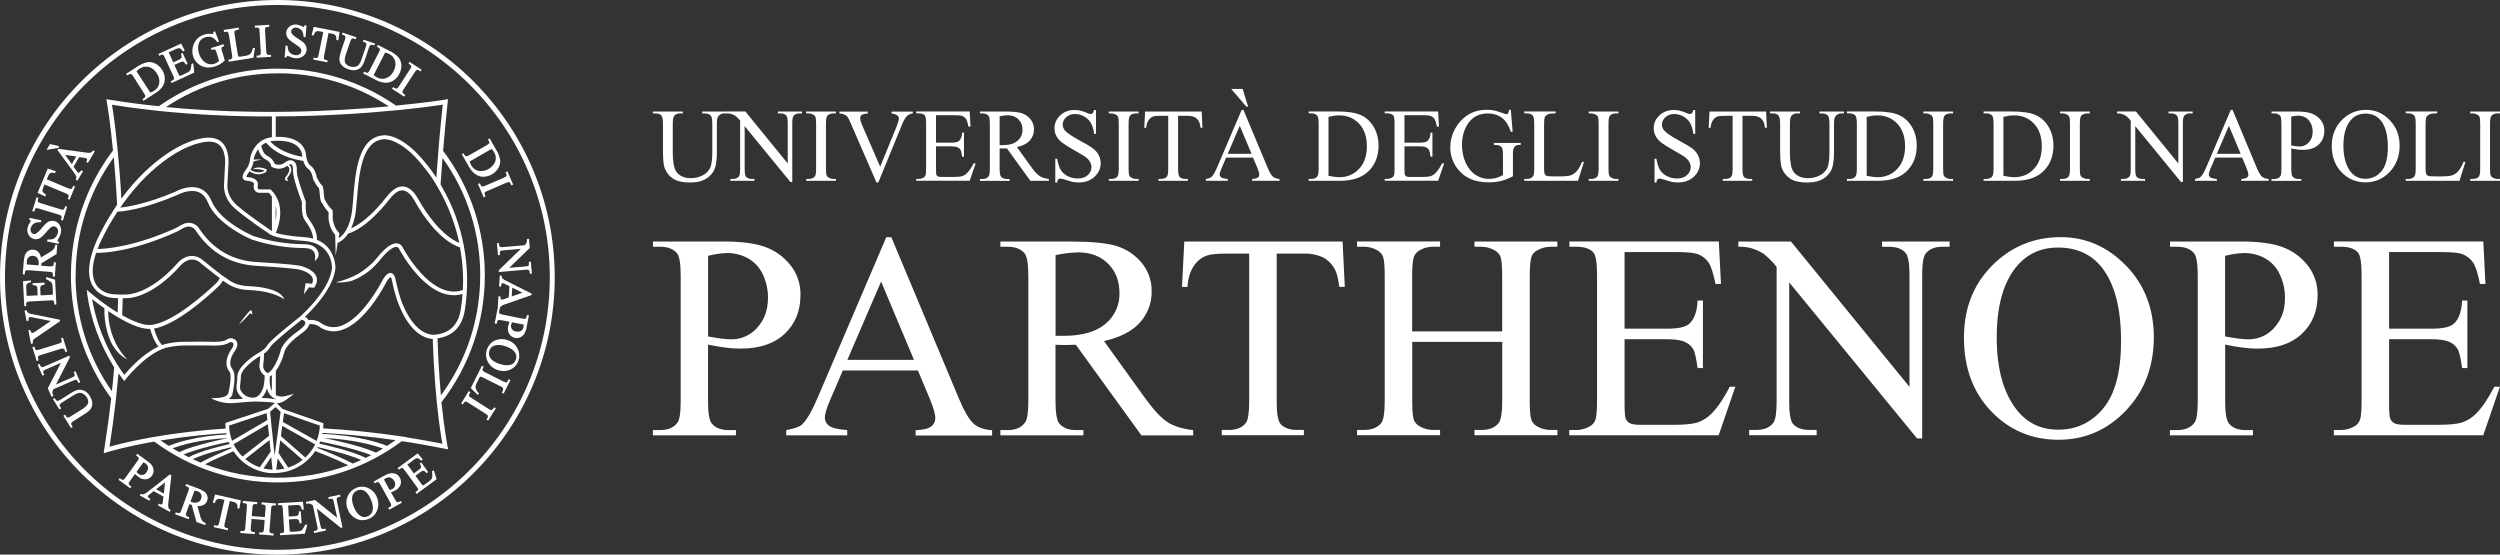 <?xml version="1.0" encoding="UTF-8"?><svg id="Livello_2" xmlns="http://www.w3.org/2000/svg" viewBox="0 0 441.61 97.97"><rect x="0" y="0" width="441.61" height="97.97" fill="#333333" stroke="none"/><defs><style>.cls-1{fill:#fff;}</style></defs><g id="Livello_1-2"><path class="cls-1" d="m48.99,0C21.98,0,0,21.98,0,48.99s21.98,48.99,48.99,48.99,49-21.98,49-48.99S76.02,0,48.99,0Zm0,97.12C22.46,97.12.88,75.53.88,48.99S22.46.88,48.99.88s48.13,21.58,48.13,48.11-21.58,48.13-48.13,48.13Z"/><polygon class="cls-1" points="49.47 88.32 49.43 88.32 49.45 88.53 49.46 88.53 49.47 88.32"/><path class="cls-1" d="m78,71.03c10.09-13.04,10.2-31.22.27-44.39.23-2.76.5-5.62.81-8.6l.06-.53-.53.09c-.09.02-3.32.54-8.66,1.05-12.61-8.74-29.33-8.7-41.89.11-2.89-.29-5.8-.67-8.71-1.15l-.57-.09.1.56s.56,3.16,1.08,8.5c-9.79,12.91-9.92,30.72-.32,43.76-.33,2.96-.74,5.98-1.23,9.07l-.1.66.63-.2s3.02-.95,8.31-1.87c12.99,9.65,30.78,9.62,43.73-.07,2.47.36,4.99.81,7.58,1.33l.61.12-.13-.61c0-.07-.54-2.65-1.06-7.74Zm6.82-22.36c.02,7.61-2.41,15.03-6.93,21.16-.25-2.73-.47-6.09-.61-10.07h.04c2.73-.41,4.35-2.11,4.8-5.05,1.16-7.45-.25-15.08-4.01-21.61l-.04-.08c-.08-.15-.17-.3-.25-.44.1-1.52.22-3.08.35-4.68,4.35,6.06,6.68,13.33,6.66,20.78Zm-29.15,29.82c-.43.87-1.02,1.66-1.73,2.33l-4.33-3.79.11-.78.11-.81.03-.21,5.81,3.27Zm-5.72-3.95l.22-1.56,6.32,2.2c0,.15-.02.3-.02.45-.03.27-.06.54-.12.81-.09.5-.23.98-.42,1.45l-5.98-3.36Zm3.5,6.7c-.76.6-1.62,1.06-2.54,1.35l-1.71-2.57.3-2.24,3.95,3.45Zm-3.2,1.54c-.48.11-.97.17-1.46.19l.27-1.98,1.19,1.78Zm-1.05-7.35l-.11.81-.58,4.22-.44-4.22-.09-.81-.27-2.67.97-.86.89.85-.37,2.68Zm-1.89-.51l.05.52.09.81.08.73-4.69,3.67c-.64-.64-1.17-1.37-1.57-2.18l6.05-3.55Zm-6.31,2.95c-.18-.45-.31-.92-.4-1.39-.05-.27-.09-.54-.11-.81-.02-.17-.03-.32-.04-.49l6.65-2.21.13,1.23-6.23,3.66Zm6.6-.13l.21,2.03-1.92,2.77c-.94-.32-1.81-.81-2.57-1.45l4.28-3.35Zm.31,3.01l.23,2.22c-.54-.02-1.08-.1-1.6-.23l1.37-1.99Zm.64-10.24h0c-.78-.14-1.56-.21-2.35-.22.03-.02.06-.05.09-.08.41-.46.7-1.01.86-1.61.13.58.44,1.11.89,1.51h.01c.21.18.46.31.71.41-.07,0-.14,0-.21-.02Zm-7.51-5.34h0c-.62-.71-.44-1.94.46-3.2.78-1.1.3-1.73.13-1.89-.46-.41-1.14-.43-1.62-.06-.51.36-2.01.4-2.85.35h-.01s-2.78-.04-4.68,0c-1.16.01-2.32.16-3.45.45-.14.04-.27.09-.4.14-.78-.86-1.23-2.27-1.42-2.91,3.92-.71,9.17-5.35,11.29-7.37.36-.31.65-.69.87-1.11.36.25.73.5,1.07.71,0,0,.02,0,.03.01.22.14.45.25.68.35.85.36,1.75.56,2.67.58.76.04,1.41.09,1.98.17,0,0,2.88.32,4.4,1.5-.04-.21-.47-2.08-6.36-2.35-.63-.02-1.26-.13-1.87-.32-.22-.05-.44-.14-.64-.24-.38-.17-.73-.38-1.07-.63-.25-.17-.51-.35-.77-.54l-.07-.04c-.07-.05-.14-.1-.2-.14l-.17-.13-.09-.07c-1.01-.76-1.86-1.46-1.86-1.46l-1.6-1.28-.04-.02c-1.76-1.08-3.4,0-4.02.74-5.14,5.81-9.15,5.62-9.2,5.61h-.04l-.54.02c-.26,0-.53,0-.79-.01-.68-.02-1.13-.09-1.14-.09h-.02s-1.72-.15-2.67-1.59c-.85-1.29-.87-3.21-.06-5.68,1.2.02,6.34-.15,14.28-3.75l.81-.45.04-.02s.74-.54,1.48-.41c.43.09.8.36,1.03.74,2.57,3.85,6.17,5.92,10.69,6.18,6.08.35,7.52.64,7.53.65.54.12,1.99.59,2.36,1.43.14.35.11.76-.09,1.08l-1.12-.09-.31,1.96.91-1.24.92.08.11-.18c.4-.67.48-1.3.23-1.87-.58-1.33-2.74-1.81-2.83-1.83-.09-.02-1.46-.31-7.64-.66-4.3-.25-7.72-2.22-10.16-5.88-.32-.54-.86-.91-1.48-1.02-.96-.17-1.82.41-1.97.51l-.77.42c-7.29,3.29-12.27,3.64-13.75,3.67.16-.42.32-.84.52-1.28.87-1.84,1.87-3.62,2.98-5.32.84-.03,4.39-.32,10.48-2.91h.04s2.02-1.16,3.68-.59c.78.27,1.38.89,1.77,1.85.7,1.7,2.22,3.32,4.54,4.83,1.04.68,2.13,1.27,3.27,1.76,2.97.97,6.07,1.47,9.19,1.49.78,0,1.35.19,1.65.54.29.35.4.97.25,1.75,0,0,.84-.55.65-1.4,0,0,0-.02-.01-.04l-.02-.09c-.07-.24-.19-.46-.35-.65-.45-.54-1.17-.79-2.17-.79-3.03-.02-6.05-.51-8.93-1.44-.06-.02-5.89-2.46-7.43-6.22-.47-1.14-1.2-1.89-2.17-2.23-1.87-.64-3.97.48-4.21.62-5.07,2.15-8.39,2.67-9.72,2.8.19-.27.37-.54.56-.81,5.5-7.65,11.3-9.88,11.37-9.9h.03s3.29-1.53,5.06-.67c1.7.83,1.5,3.55,1.49,3.6l-.18,3.52c-.03.25-.27,2.48,1.87,4.38,1.95,1.72,5.52,4.11,6.03,4.45.29.27,1.5.98,6.24,1.32,4.95.36,4.92,4.53,4.92,4.71v.02s0,.84-.65,2.31c-.62,1.35-1.97,3.55-4.89,6.26-.6.47-5.36,4.19-5.88,5.14-.45.81-1.7,1.43-1.72,1.43l-.03.02c-.36.22-3.5,2.19-3.54,4.04,0,.38-.04.76-.09,1.13-.11.92-.19,1.59.79,2.53.1.1.21.19.33.27-.85.1-1.72.12-2.57.06.23-.15.42-.35.57-.58l.03-.04.02-.05c.11-.57.86-3.63.04-4.58Zm-22.61-9.93h0c.03.78.12,1.56.27,2.32.18.93.46,1.84.83,2.71.61,1.3,1.53,2.5,2.94,3.22-.36-.37-.69-.76-.99-1.17-.26-.35-.5-.71-.71-1.08-1.08-1.92-1.65-4.09-1.66-6.3.51.35,1.02.67,1.49.96.3.19.56.34.81.47,2.1,1.19,3.83,1.77,5.12,1.73.16.62.61,2.09,1.45,3.12-2.8,1.3-5.22,4.04-6.01,4.99-.25-.32-.48-.65-.71-.98-.23-.33-.48-.71-.71-1.08-2.12-3.48-3.57-7.31-4.29-11.32.52.41,1.3,1.01,2.21,1.65-.02.17-.04.42-.02.76Zm3.15.45c.04-1.01.07-2.02.1-3.01h.02c.17,0,.34,0,.52-.01.38.02,4.48.09,9.74-5.84.06-.07,1.43-1.66,3.14-.63l2.54,2.03s.11.09.27.21c.11.09.46.36.91.68-.18.4-.44.76-.78,1.04-1.67,1.58-7.42,6.79-11.28,7.23-1.17.14-2.86-.41-5.01-1.62l-.17-.09Zm23.77-23.76h0c-.47-.6-1.62-.65-1.75-.65h-.06s-.07-.22.46-.91c.03-.04.07-.08.09-.12.45.33.99.52,1.55.54.11,0,.22-.01.32-.03,1.18-.19,1.17-.65,1.16-.74v-.08s-.09-.04-.09-.04c-.06-.03-1.35-.69-2.38-.02.61-.06,1.23,0,1.82.15l.05.02s.05.01.08.02l.15.06c-.25.18-.54.28-.84.3-.59.06-1.17-.1-1.65-.45.25-.44.43-.92.52-1.42.46-.21.96-.31,1.47-.3-.46-.12-.95-.13-1.42-.04,0-.11.01-.21.01-.27.16-.57.42-1.11.76-1.59.18.59.54,1.41,1.31,1.8.9.45.97,1.04.97,1.06l.02.19.16.09c.85.47,1.9.39,2.67-.21.15.08.27.2.34.35.1.26.07.56-.07.8-.13.28-.29.53-.49.77-.1.1-.17.23-.18.37v.05c.01.05.03.1.06.15.15.22.54.21.54.21q-.32-.4-.17-.57c.22-.25.4-.53.54-.84.19-.33.22-.73.07-1.08-.08-.16-.19-.29-.33-.4.12-.09.28-.11.42-.06.18.09.34.48.3,1.12-.07,1.18,1.31,4.9,1.58,5.59-.03.38-.11,1.96.32,2.82.14.26.3.52.48.76.5.72,1.08,1.6,1.17,2.83-.52-.15-1.06-.24-1.61-.27-2.71-.19-4.18-.5-4.98-.76.54-1.23,1.81-4.94-.84-7.58l-.09-.09h-2c-.09-.01-.17-.06-.22-.14-.08-.16-.1-.35-.04-.52.08-.29.02-.6-.17-.84Zm3.34,4.38c.18.86.18,1.74,0,2.6v-2.6Zm-6.1,32.79c-.25-.42-.21-.78-.13-1.43.04-.34.09-.72.09-1.2.03-1.25,2.31-2.93,3.2-3.48.07-.03.14-.07.21-.11,0,.46-.03.93-.11,1.39-.14.81.22,1.63.91,2.09,0,.52-.05,1.05-.14,1.56-.1.67-.38,1.3-.81,1.82-.28.3-.66.48-1.07.51-.09,0-.18-.01-.27-.03-.07,0-.14,0-.22-.01l-.1-.02c-.65-.13-1.21-.53-1.56-1.1Zm5.07-2.61c.13-.06.25-.13.36-.22v2.79c-.32-.59-.45-1.46-.36-2.57Zm-.28-.62h0s-.08.03-.13.02c-.53-.28-.83-.86-.75-1.45.1-.65.15-1.31.12-1.96.45-.31.84-.71,1.12-1.18.34-.62,3.54-3.25,5.57-4.84.23.08.58.27.63.51.03.16-.03.62-1.22,1.46-2.78,1.94-3.13,3.35-3.17,3.61-.64,2.28-1.66,3.62-2.18,3.84Zm6.49-9.92h.01c5.37-5.14,5.38-8.48,5.37-8.72,0-.24-.07-3.56-3.25-4.87,0-1.55-.74-2.64-1.3-3.44-.16-.22-.3-.45-.43-.68-.33-.65-.29-2.05-.25-2.54v-.08l-.03-.07c-.45-1.18-1.62-4.47-1.56-5.38s-.19-1.52-.66-1.76c-.29-.15-.77-.22-1.46.32-.51.39-1.2.48-1.79.22-.21-.63-.68-1.14-1.29-1.41-.74-.37-1-1.4-1.08-1.8.26-.23.56-.41.87-.54.53.68,2.33,2.57,6.54,3.22.16.5.44,1.12.93,1.45.49.32.76,1.35.81,1.7v.05l.02.05c.14.29.62,1.23,1.01,1.53.08.3.13.62.14.93.06.75.11,1.46.45,1.79.29.57.67,1.1,1.12,1.56v1.22c0,.07.17,1.72,1.17,2.78l.08,3.73.35-2.29.02-.02s.97-.33,1.83-1.62l.03-.04c.71-.18,3.47-1.17,7.37-6.15.81-1.03,1.58-1.52,2.27-1.46.74.06,1.46.71,2.13,1.94.86,1.56,1.87,3.02,3.02,4.38.24.29.51.59.79.87,1.4,1.46,2.8,2.44,4.15,2.88.47,2.48.64,5.01.51,7.53-1.43.5-2.93.31-4.48-.58-.21-.12-.43-.27-.65-.41l-.14-.09c-3.02-2.15-5.19-6.14-5.34-6.42-.16-.39-.52-.67-.94-.74-.93-.14-2.15.72-3.63,2.57-.54.67-1.17,1.28-1.86,1.8-.01.01-.02.02-.04.04-2.29,1.89-5.41,2.46-5.41,2.46.98.09,1.97,0,2.91-.27.29-.11.58-.24.9-.39.07-.04.14-.08.21-.11,1.48-.76,2.78-1.83,3.81-3.14,1.78-2.23,2.67-2.37,2.98-2.33.19.03.35.16.43.33v.04c.11.17,2.25,4.24,5.43,6.57l.14.11c.27.2.56.38.85.54.98.59,2.1.91,3.25.94.52,0,1.04-.08,1.53-.22-.06.86-.17,1.76-.31,2.67-.41,2.65-1.79,4.12-4.22,4.48-.14.02-.27.04-.43.05h-.02c-.1,0-.21,0-.31,0-1.01-.06-3.58-.76-5.56-6.08-.39-1.17-.71-2.37-.96-3.58-.05-.27-.22-1.15-.84-1.25-.71-.11-1.35,1.01-1.52,1.35-.04.06-3.52,6.91-7.54,8.06-1.05.31-2.18.16-3.11-.43-.67-.55-1.54-.78-2.4-.65-.15-.27-.38-.48-.66-.61Zm-.48-28.26c-3.39-.58-5.05-2.04-5.67-2.72.22-.05.45-.08.67-.09,2-.11,3.44.25,4.27,1.07.45.43.71,1.03.72,1.65v.07s0,.02,0,.03Zm8.65,12.64c.48-1.13.78-2.33.87-3.55.05-.48.09-.98.13-1.49.39-4.66.87-10.46,4.8-10.7h.02s2.93-.27,6.91,4.79v.02c.74.86,1.4,1.77,1.99,2.73.24.37.46.75.68,1.13l.04.09c1.7,2.98,2.93,6.2,3.65,9.55-1.13-.46-2.31-1.32-3.52-2.57-.27-.27-.52-.56-.76-.84-1.11-1.32-2.09-2.75-2.93-4.25-.8-1.45-1.7-2.22-2.67-2.3-.97-.08-1.89.51-2.86,1.72-2.97,3.8-5.24,5.18-6.35,5.67Zm8.91-20.94c3.67-.38,6.22-.74,7.26-.9-.27,2.49-.5,4.89-.7,7.22-.03.4-.07.79-.09,1.18-.13,1.54-.24,3.04-.34,4.49-.54-.85-1.14-1.66-1.79-2.44-4.13-5.25-7.26-5.07-7.5-5.04-4.51.29-5.02,6.4-5.41,11.32-.04.51-.09,1.01-.13,1.49-.15,1.59-.52,2.91-1.11,3.92l-.06.11c-.31.54-.74,1-1.26,1.35l.14-.89-.11-.11c-.87-.84-1.07-2.3-1.08-2.46v-1.48l-.12-.1c-.45-.43-.82-.94-1.1-1.5l-.04-.07-.06-.05c-.17-.13-.23-.94-.27-1.38-.06-.8-.11-1.22-.4-1.41-.17-.12-.54-.73-.81-1.25-.05-.31-.32-1.6-1.11-2.12-.49-.32-.73-1.3-.79-1.69-.02-.8-.34-1.56-.91-2.12-.92-.92-2.41-1.35-4.45-1.28v-3.62c4.18,0,8.12-.16,11.65-.35,3.53-.19,6.71-.45,9.38-.71.42-.04.82-.08,1.22-.11Zm-21.86-6.44c6.96-.02,13.78,2.01,19.6,5.84-9.23.85-23.87,1.62-39.37.12,5.85-3.9,12.74-5.97,19.77-5.95Zm-29.31,5.55c2.44.4,4.9.72,7.31.99l1.2.13c6.56.66,13.15.97,19.74.95v3.66c-1.76.21-3.03,1.28-3.69,3.11-.08.26-.14.52-.18.79,0,.06-.01.12-.02.19,0,.03-.01.06-.01.09-.09.55-.32,1.08-.66,1.52-.55.74-.73,1.26-.54,1.62.13.24.38.38.65.38.31,0,1.01.12,1.23.4.05.07.07.16.05.25-.11.37-.06.76.15,1.08.17.22.43.37.71.4h1.77c.2.21.38.44.54.68v6.05l-.05-.02h-.02s-.07-.04-.12-.08l-.04-.03c-.4-.27-4.03-2.71-5.97-4.42-1.95-1.71-1.66-3.7-1.65-3.79l.18-3.56c0-.13.25-3.22-1.87-4.24-2.02-.99-5.36.53-5.64.65-.39.15-5.94,2.36-11.41,9.79-.17-3.13-.4-5.91-.63-8.27-.04-.4-.08-.78-.12-1.16-.35-3.62-.73-6.11-.9-7.16Zm-6.41,30.17c-.02-7.5,2.34-14.81,6.73-20.88.21,2.39.43,5.17.58,8.27,0,.04,0,.07,0,.11-.09.12-.17.24-.25.37s-.13.19-.19.3c-1.17,1.78-2.21,3.64-3.12,5.57-.27.61-.5,1.2-.69,1.77-.96,2.82-.94,5.02.07,6.53.73,1.05,1.88,1.74,3.16,1.88.4.06.8.09,1.2.09-.02.84-.05,1.68-.08,2.54-.58-.35-1.18-.75-1.81-1.18-1.72-1.2-2.98-2.28-2.98-2.29l-.65-.54.08.84c.64,4.41,2.18,8.65,4.51,12.45l.24.38c-.11,1.4-.24,2.81-.4,4.25-4.2-5.99-6.44-13.14-6.42-20.45Zm13.04,28.65c-3.57.65-5.99,1.28-7.06,1.59.4-2.59.75-5.14,1.04-7.63.04-.39.09-.77.13-1.16.15-1.4.29-2.8.41-4.17.25.35.51.68.76,1.02l.27.34.26-.34s3.09-3.96,6.44-5.31c.18-.08.37-.14.55-.2,1.07-.27,2.17-.41,3.27-.43,1.84-.04,4.47,0,4.64,0,.29.02,2.42.14,3.28-.47.22-.17.53-.17.75,0,.19.19.12.58-.2,1.02-1.08,1.53-1.26,3.09-.42,4.04.42.49.13,2.58-.22,3.95-.15.2-.36.37-.58.48h-.02l-.11.04c-.11.03-.22.06-.33.09-.1.02-.22.04-.35.06l-.27.04h-.04c-.42.04-.85.06-1.27.04.17.15.37.26.58.33,1.1.46,2.28.64,3.47.54.12,0,.25-.01.37-.03.06,0,.12-.01.18-.01.39-.02.81-.06,1.26-.12.89-.07,1.52-.09,1.85-.1h.04c1.03.02,2.73.07,3.32.22.05,0,.09.02.15.03l-1.19,1.03-7.54,2.5v.24c0,.25,0,.5.04.75-1.6.1-3.09.23-4.46.37-3,.3-5.66.68-7.91,1.06-.38.05-.74.11-1.09.18Zm1.99.48c2.08-.33,4.45-.66,7.1-.92,1.38-.14,2.86-.27,4.46-.37.01.08.03.16.05.24-2.31.11-4.61.43-6.86.96-1.14.26-2.26.61-3.34,1.05-.48-.3-.96-.62-1.43-.95Zm2.1,1.39c1.37-.52,4.68-1.56,9.67-1.8,0,0,0,.01,0,.02-2.08.42-4.14.94-6.17,1.56-.8.24-1.58.54-2.34.9-.39-.21-.78-.45-1.17-.68Zm1.92,1.1c.94-.41,3.21-1.23,7.98-2.23.04.13.09.25.15.37-.73.17-2.1.51-3.52.93-1.42.42-2.84.91-3.68,1.4-.31-.15-.63-.31-.94-.48Zm1.63.81c1.17-.52,2.38-.94,3.61-1.28,1.32-.37,2.57-.68,3.16-.81.03.06.06.11.09.17-1.01.42-3.75,1.56-5.48,2.54-.46-.21-.93-.41-1.39-.62Zm2.14.92c.87-.47,1.92-.96,2.87-1.37s1.77-.77,2.19-.94c1.46,2.22,3.85,3.64,6.5,3.86h.09s.06,0,.09,0c.9.03,1.8-.06,2.68-.27,2.08-.53,3.89-1.82,5.07-3.62.21.08,1.11.42,2.23.88,1.12.46,2.47,1.05,3.57,1.61v.03c-8.17,2.98-17.15,2.92-25.28-.2Zm26.13-.13h0c-2.11-1.14-5.49-2.46-6.29-2.77.04-.07.09-.15.12-.22l-.02.08c.06.02,5.3,1.17,7.68,2.28-.48.21-.99.43-1.49.63Zm2.26-1h0c-1.04-.57-2.86-1.16-4.53-1.62-1.67-.47-3.19-.81-3.64-.91.05-.12.1-.24.14-.37,5.3,1.06,7.91,1.95,9.02,2.41-.32.17-.66.34-.99.5Zm1.82-.94h0c-.85-.38-1.73-.7-2.62-.96-1.46-.45-3.58-1.01-6.6-1.62,5.34.24,8.92,1.31,10.47,1.87-.41.24-.82.48-1.23.71Zm1.98-1.19h0c-1.25-.5-5.14-1.85-11.44-2.11.01-.06.02-.12.04-.18,4.02.22,8.33.63,12.89,1.28-.48.34-.98.68-1.48,1Zm3.52-1.52h0s-1.1-.17-1.1-.17c-4.87-.72-9.45-1.16-13.71-1.4.02-.23.03-.47.03-.7v-.22l-7.19-2.5-1.04-1.01c.41-.03.8-.14,1.17-.32.19-.09.37-.2.54-.33l1.37-1.03-1.66.43c-.54.13-1.1.06-1.59-.19v-4.25c.7-1.02,1.21-2.15,1.51-3.34v-.04s.23-1.3,2.9-3.17c.89-.63,1.39-1.19,1.49-1.72.67-.11,1.36.07,1.89.5l.04.04c1.09.7,2.43.89,3.67.51,4.33-1.22,7.82-8.12,7.97-8.39.27-.54.68-.99.81-.99,0,0,.16.08.27.71.24,1.25.57,2.47.99,3.68,2.13,5.72,5.01,6.47,6.15,6.53h.03c.05,1.43.11,2.74.17,3.97.14,2.69.33,5.02.53,7,.04.4.08.78.12,1.14.35,3.29.71,5.43.89,6.4-2.11-.42-4.2-.79-6.24-1.11Z"/><path class="cls-1" d="m43.9,55.64c.11-.14.21-.25.29-.34.1.15.29.21.46.17-.11-.12-.17-.28-.16-.44.02-.08-.03-.17-.11-.2-.13-.05-.25-.1-2.15,2.4.39-.17,1.22-1.08,1.67-1.58Z"/><path class="cls-1" d="m14.84,69.01c-.33-.16-.7-.21-1.06-.14-.43.11-.83.29-1.2.54l-1.88,1.18c-.32.2-.43.22-.48.22-.17,0-.32-.08-.4-.23l-.17-.27-.3.19,1.14,1.82.31-.19-.17-.27c-.09-.11-.12-.26-.09-.4,0-.04.08-.15.44-.38l1.87-1.17c.33-.23.69-.41,1.08-.51.26-.03.52.02.75.16.27.16.5.38.67.65.13.19.21.4.23.63.02.18,0,.36-.08.52-.1.19-.24.35-.4.48-.18.16-.37.3-.57.43l-2.02,1.27c-.15.12-.32.19-.5.22-.15-.02-.29-.11-.35-.25l-.17-.27-.3.19,1.35,2.17.3-.19-.17-.27c-.08-.11-.12-.25-.09-.38.02-.06.1-.19.44-.41l1.81-1.14c.41-.23.78-.51,1.1-.85.24-.3.37-.67.38-1.06-.02-.49-.19-.97-.47-1.37-.23-.4-.58-.72-.99-.93Z"/><path class="cls-1" d="m9.38,69.83c-.05-.1-.08-.2-.1-.31-.02-.12-.02-.24,0-.36.04-.15.1-.29.17-.42l3.45-1.5c.35-.15.48-.15.51-.15.15.04.27.15.32.3l.12.27.33-.14-.84-1.94-.33.14.12.27c.07.13.08.28.04.41-.01.03-.09.13-.48.3l-2.81,1.23,2.46-4.8.02-.04-.12-.27-4.32,1.89c-.35.15-.48.15-.51.15-.13-.02-.23-.12-.31-.31l-.12-.27-.33.14.84,1.94.33-.14-.12-.27c-.07-.13-.08-.28-.04-.41.02-.04.09-.14.48-.3l2.62-1.14-2.29,4.44-.02.05.65,1.5.33-.14-.04-.1Z"/><path class="cls-1" d="m6.73,63.36c-.03-.11-.04-.22-.01-.33,0-.06.04-.11.08-.15.15-.09.31-.15.47-.19l3.37-1.04c.17-.08.36-.11.54-.09.14.07.24.19.27.34l.09.29.34-.11-.76-2.44-.34.11.09.29c.03.11.04.22.02.32,0,.06-.04.11-.08.15-.15.09-.31.15-.47.19l-3.37,1.05c-.39.12-.52.1-.55.09-.14-.06-.24-.19-.27-.34l-.09-.29-.34.11.76,2.44.34-.11-.07-.29Z"/><path class="cls-1" d="m5.81,60.57c-.02-.12-.02-.25,0-.37.02-.09.07-.17.12-.24.12-.1.24-.19.37-.27l4.25-2.91.06-.04-.05-.27-5-1c-.22-.03-.43-.12-.62-.24-.11-.09-.19-.22-.23-.35l-.03-.08-.34.06.36,1.86.34-.07v-.16c-.01-.12,0-.25.06-.36.03-.05.07-.09.13-.11.21-.01.43,0,.63.06l3.1.62-2.68,1.83c-.16.13-.35.22-.54.28-.06.02-.12,0-.17-.04-.1-.12-.16-.26-.19-.41l-.03-.09-.34.06.46,2.4.34-.06-.02-.11Z"/><path class="cls-1" d="m4.63,53.77c-.02-.15.02-.29.11-.41.02-.02.12-.08.57-.11l3.54-.19c.16-.02.33-.01.5.01.06.02.11.06.14.12.06.09.09.2.09.31l.02.3.36-.02-.23-4.38-1.6-.46.02.37.06.03c.27.12.52.27.75.46.11.09.19.21.25.35.06.21.09.42.09.64l.05.93c.01.09,0,.17-.02.25-.01.03-.04.06-.07.07-.13.03-.26.05-.4.05l-1.69.09-.06-1.08c-.02-.16,0-.32.05-.47.03-.08.09-.15.16-.2.15-.06.31-.11.47-.13l.09-.02-.02-.36-2.11.11.02.35h.1c.21-.02.42.04.59.17.11.16.16.35.14.54l.06,1.08-1.95.1-.07-1.39c-.02-.18-.01-.36.02-.54.03-.11.1-.2.19-.27.17-.1.35-.16.54-.2l.08-.02v-.32s-1.41.15-1.41.15l.23,4.41.36-.02-.02-.29Z"/><path class="cls-1" d="m4.4,48.16c0-.14.06-.28.17-.38.03-.02.14-.07.58-.04l3.52.27c.18,0,.36.03.53.11.12.1.18.26.14.42l-.02.31.36.03.19-2.54-.36-.02-.02.32c0,.14-.06.28-.17.37-.03.02-.14.07-.58.04l-1.47-.12v-.02s.01-.08.01-.12c0-.07,0-.17.02-.27l2.69-1.64.12-1.62-.35-.02v.09c-.04.24-.13.47-.27.66-.21.24-.46.43-.74.58l-1.52.91c-.05-.36-.21-.69-.45-.96-.24-.25-.57-.4-.92-.42-.32-.03-.64.05-.9.24-.25.17-.44.42-.55.71-.14.42-.21.86-.23,1.3l-.17,2.11.36.03.02-.31Zm.34-1.99c0-.29.13-.56.34-.75.22-.18.5-.26.78-.23.3.01.59.17.76.42.2.35.27.75.19,1.14v.09s0,.02,0,.04l-2.08-.17c-.01-.18-.01-.36,0-.54Z"/><path class="cls-1" d="m6.04,42.23c.23.05.47.04.69-.02.23-.08.45-.2.63-.36.3-.27.57-.55.83-.86.21-.25.43-.5.67-.73.12-.11.25-.19.41-.24.33-.11.69.03.86.34.13.23.16.51.09.76-.05.26-.16.5-.33.7-.14.18-.33.32-.54.4-.29.08-.58.11-.88.09h-.09l-.07.34,2.04.42.07-.34-.08-.03c-.14-.05-.17-.09-.18-.09-.01-.03-.01-.06,0-.09.05-.15.13-.3.21-.43.1-.16.18-.32.25-.49.06-.15.1-.3.13-.45.12-.47.04-.96-.2-1.38-.22-.38-.59-.65-1.02-.74-.23-.05-.47-.04-.69.02-.23.07-.45.18-.63.34-.3.28-.59.58-.84.91-.28.38-.62.7-1,.97-.12.07-.27.1-.41.07-.19-.04-.35-.17-.45-.34-.12-.2-.15-.43-.1-.65.05-.23.16-.44.31-.62.15-.18.34-.31.56-.39.28-.08.57-.11.86-.08h.09l.07-.34-2.06-.43-.07.33.08.04c.07.02.13.06.18.11.01.03.01.07,0,.11-.04.09-.08.18-.15.25-.2.27-.34.58-.41.9-.11.44-.03.9.2,1.29.21.36.56.61.97.69Z"/><path class="cls-1" d="m6.12,37.11c.03-.1.09-.2.17-.27.04-.04.09-.07.15-.08.17.01.34.05.5.11l3.37,1.02c.4.12.49.2.51.23.08.13.09.29.03.44l-.09.29.35.11.75-2.44-.34-.11-.09.29c-.03.1-.09.2-.17.27-.04.04-.09.07-.15.08-.17,0-.34-.04-.5-.11l-3.37-1.03c-.39-.12-.49-.21-.51-.24-.08-.13-.09-.29-.03-.43l.09-.29-.34-.1-.75,2.44.34.11.09-.28Z"/><path class="cls-1" d="m8.15,34.37l-.09-.05c-.17-.08-.32-.2-.44-.35-.08-.11-.12-.24-.12-.38.03-.17.08-.33.15-.49l.21-.51,3.76,1.57c.36.15.44.24.46.27.07.14.07.3,0,.44l-.12.27.33.14.97-2.33-.33-.14-.11.27c-.04.14-.14.25-.27.31-.04.01-.16.02-.54-.14l-3.75-1.57.26-.61c.05-.16.15-.3.27-.42.11-.09.25-.14.39-.15.15,0,.31.03.45.07l.09.02.14-.33-1.42-.49-1.8,4.3,1.35.65.13-.34Z"/><path class="cls-1" d="m10.14,26.49l2.93,4c.19.22.33.48.43.76,0,.14-.02.27-.09.4l-.03.09.3.17.98-1.66-.3-.17-.06.08c-.18.27-.27.32-.32.34-.05.03-.11.03-.16,0-.12-.09-.23-.2-.31-.33l-.52-.72,1.01-1.7.78.11c.18.01.36.06.52.14.05.03.08.08.09.14,0,.13-.04.26-.11.37l-.05.09.3.18,1.21-2.04-.29-.18-.06.09c-.09.14-.22.25-.37.31-.26.06-.52.06-.78,0l-4.95-.68-.14.24Zm3.33,1.15l-.79,1.35-1.17-1.62,1.97.27Z"/><polygon class="cls-1" points="10.47 25.84 8.84 25.44 8.22 26.48 10.3 26.12 10.47 25.84"/><path class="cls-1" d="m22.77,13.17c.11-.09.26-.13.4-.09.04,0,.15.08.38.43l1.89,2.98c.12.14.2.31.23.49-.01.15-.1.28-.24.35l-.27.17.19.3,2.14-1.38c.91-.58,1.45-1.26,1.59-2.06.11-.72-.06-1.45-.46-2.05-.29-.46-.7-.84-1.18-1.08-.44-.23-.94-.31-1.43-.24-.63.15-1.23.42-1.76.78l-1.96,1.26.19.3.27-.17Zm1.9-1.05c.47-.32,1.05-.43,1.6-.3.6.18,1.11.58,1.42,1.13.37.51.53,1.14.44,1.76-.09.55-.42,1.03-.9,1.32-.22.14-.44.25-.68.33l-2.44-3.77c.17-.18.36-.34.56-.47Z"/><path class="cls-1" d="m28.37,9.71c.13-.07.28-.09.42-.05.03,0,.12.08.31.48l1.48,3.22c.08.15.13.3.17.47,0,.06-.01.13-.06.18-.07.09-.15.16-.25.21l-.27.12.15.32,3.92-1.81.07-.03-.17-1.66-.34.16v.06c0,.29-.05.59-.14.87-.05.14-.13.26-.23.36-.17.13-.36.24-.56.32l-.84.39c-.08.04-.16.07-.24.08-.04,0-.07-.02-.09-.04-.08-.11-.14-.23-.19-.35l-.71-1.54,1-.46c.14-.07.29-.12.45-.13.09,0,.18.03.25.08.12.12.21.25.29.39l.05.08.31-.14-.88-1.92-.32.15.04.09c.1.19.12.41.06.61-.03.07-.14.19-.45.34l-.99.46-.81-1.77,1.26-.57c.16-.09.33-.14.5-.17.11-.01.22.02.32.08.16.12.29.26.39.43l.05.07.32-.15-.65-1.25-4.01,1.85.15.33.27-.14Z"/><path class="cls-1" d="m35.24,11.46c.46.31,1.01.48,1.56.47.38,0,.77-.06,1.13-.18.66-.19,1.26-.55,1.74-1.04l.04-.04-.5-1.66c-.07-.17-.1-.36-.09-.54.04-.13.14-.22.27-.25l.2-.06-.11-.35-2.22.68.11.35.1-.03c.13-.05.27-.07.41-.07.07.01.14.04.18.1.09.14.16.29.19.45l.44,1.46c-.25.25-.56.44-.9.54-.32.09-.67.09-.99,0-.38-.11-.72-.34-.98-.64-.32-.36-.55-.78-.68-1.24-.18-.54-.2-1.11-.05-1.66.16-.58.62-1.03,1.21-1.18.41-.14.87-.11,1.26.08.31.18.58.43.77.73l.04.06.32-.09-.71-1.81-.33.1.02.09c.03.07.03.15.02.22-.01.04-.03.04-.04.04-.09.01-.18.01-.27,0-.25-.02-.49-.02-.74,0-.18.02-.36.06-.54.12-.5.14-.95.41-1.3.78-.74.82-1,1.95-.7,3.01.19.64.59,1.19,1.14,1.56Z"/><path class="cls-1" d="m39.86,5.61c.14-.04.29,0,.41.08.03.02.11.13.18.54l.54,3.48c.05.18.05.36.02.54-.07.14-.21.23-.37.24l-.3.06.06.35,4.36-.69.27-1.73-.35-.02-.02.08c-.05.27-.15.53-.28.77-.09.15-.22.27-.37.36-.26.11-.53.19-.81.22l-.39.06c-.19.05-.39.07-.59.06-.04,0-.08-.03-.11-.06-.07-.12-.11-.26-.12-.4l-.54-3.39c-.05-.19-.06-.38-.04-.57.03-.08.09-.15.16-.19.17-.09.35-.14.54-.16l.1-.02-.05-.35-2.65.42.06.36.31-.05Z"/><path class="cls-1" d="m45.33,4.87c.11,0,.22.01.32.06.05.02.1.06.13.11.05.16.07.33.07.51l.21,3.52c.03.19.02.38-.04.56-.1.12-.24.19-.4.18l-.3.02.02.36,2.54-.15-.02-.36-.3.02c-.11,0-.22-.02-.32-.06-.05-.02-.1-.06-.13-.11-.05-.16-.08-.33-.08-.51l-.21-3.52c-.02-.41.02-.54.05-.56.09-.12.24-.19.4-.18l.3-.02-.02-.36-2.55.15.02.36h.3Z"/><path class="cls-1" d="m50.63,10.08c0-.07.03-.13.07-.19.02-.02.06-.03.09-.02.16.04.31.09.45.16.17.07.34.14.52.19.15.04.31.06.46.07h.19c.42,0,.82-.12,1.15-.38.35-.26.57-.66.6-1.1.02-.23-.02-.47-.11-.68-.09-.22-.23-.42-.41-.59-.32-.27-.65-.51-1.01-.72-.4-.23-.77-.52-1.08-.87-.09-.11-.13-.26-.12-.4.01-.19.11-.37.27-.49.18-.14.41-.2.64-.18.23.02.46.1.65.23.2.12.35.3.45.51.11.27.17.55.18.84v.09l.35.03.17-2.09-.34-.03-.02.08c-.04.14-.08.18-.09.19-.03.02-.06.03-.1.02-.1-.02-.19-.06-.27-.11-.29-.16-.61-.26-.94-.3-.45-.05-.9.08-1.25.36-.33.25-.54.63-.57,1.05-.02.23.02.47.11.68.1.22.25.42.43.59.3.26.62.5.96.71.28.18.55.37.81.57.12.1.22.23.29.37.05.11.08.24.07.36-.01.22-.12.42-.3.54-.22.15-.48.22-.74.18-.26-.02-.51-.1-.73-.24-.2-.12-.36-.28-.47-.48-.12-.27-.19-.57-.2-.86v-.09l-.34-.03-.17,2.08.34.03v-.1Z"/><path class="cls-1" d="m55.43,6.19c.05-.19.14-.36.27-.5.09-.1.22-.17.35-.19.17,0,.34,0,.51.05l.54.11-.81,3.99c-.02.18-.07.35-.17.5-.12.1-.28.13-.43.08l-.29-.06-.07.35,2.48.49.07-.35-.29-.06c-.14-.02-.27-.09-.36-.21-.02-.04-.06-.15.02-.57l.79-3.99.65.13c.17.03.33.09.47.19.11.09.19.21.23.35.03.15.04.31.02.46v.09l.35.07.22-1.48-4.57-.9-.36,1.46.35.07.02-.1Z"/><path class="cls-1" d="m60.26,9.06c-.17.43-.28.89-.32,1.35,0,.39.14.76.38,1.06.33.37.76.63,1.23.77.3.11.62.17.93.17.16,0,.31-.02.46-.06.36-.08.69-.28.92-.57.26-.36.45-.76.58-1.19l.71-2.1c.12-.36.2-.45.24-.47.13-.11.3-.14.45-.08l.29.1.12-.34-2.03-.69-.12.34.29.1c.14.03.26.13.32.26.01.04.04.17-.1.57l-.71,2.09c-.11.39-.29.76-.52,1.08-.18.19-.42.31-.68.35-.31.05-.63.02-.93-.08-.22-.07-.42-.18-.58-.34-.13-.13-.22-.28-.27-.45-.04-.21-.04-.42,0-.63.04-.24.1-.47.18-.7l.77-2.25c.04-.18.13-.35.25-.49.13-.08.29-.1.43-.03l.3.1.11-.34-2.44-.83-.12.34.29.1c.13.03.25.12.31.24.03.07.04.23-.08.6l-.69,2.02Z"/><path class="cls-1" d="m67.12,8.69s0,.17-.19.54l-1.61,3.14c-.17.35-.27.43-.31.45-.14.07-.3.05-.43-.03l-.27-.14-.17.32,2.27,1.16c.53.3,1.13.47,1.74.49.29,0,.58-.05.86-.15.68-.26,1.23-.78,1.53-1.43.26-.48.38-1.02.36-1.57-.03-.49-.21-.97-.52-1.35-.44-.47-.98-.85-1.56-1.13l-2.08-1.06-.17.32.27.14c.13.06.23.17.27.3Zm1.61.83c.51.25.89.7,1.06,1.24.15.61.06,1.25-.26,1.79h0c-.25.57-.72,1.02-1.3,1.26-.52.19-1.11.15-1.6-.12-.22-.12-.43-.26-.63-.42l2.04-3.99c.24.06.47.14.68.24Z"/><path class="cls-1" d="m72.62,11.62s.04.11.04.17c-.05.16-.14.32-.24.45l-1.92,2.96c-.22.35-.33.41-.37.43-.15.04-.31,0-.43-.09l-.25-.16-.2.3,2.14,1.39.2-.3-.25-.17c-.09-.06-.17-.14-.22-.24-.03-.05-.04-.11-.04-.17.06-.16.14-.31.24-.45l1.92-2.96c.22-.35.33-.41.37-.42.15-.04.31,0,.43.09l.25.17.19-.3-2.14-1.39-.19.3.25.17c.09.06.17.14.22.24Z"/><path class="cls-1" d="m84.82,31.16c.19.04.39.06.59.06.52,0,1.04-.16,1.49-.43.48-.26.87-.64,1.14-1.12.25-.42.36-.91.31-1.4-.11-.64-.35-1.25-.7-1.8l-1.15-2.02-.31.17.15.27c.08.12.11.27.07.41,0,.04-.09.15-.45.36l-3.06,1.75c-.34.19-.47.21-.51.2-.16-.02-.29-.12-.35-.27l-.15-.27-.31.18,1.26,2.21c.54.94,1.2,1.5,1.98,1.69Zm2.02-4.86c.17.18.31.37.44.58.3.49.38,1.08.22,1.62-.49,1.18-1.71,1.87-2.98,1.69-.54-.13-1-.48-1.27-.97-.12-.22-.22-.46-.29-.7l3.88-2.22Z"/><path class="cls-1" d="m88.98,31.4l-3.25,1.4c-.38.17-.51.16-.54.15-.15-.05-.26-.17-.31-.31l-.12-.27-.33.14,1.01,2.34.33-.14-.12-.27c-.05-.1-.06-.21-.05-.32,0-.06.02-.12.06-.16.14-.1.29-.19.45-.24l3.25-1.4c.38-.17.51-.16.54-.15.15.05.26.16.3.31l.12.27.33-.14-1.02-2.34-.33.14.12.27c.04.1.06.21.05.32,0,.06-.02.12-.06.16-.14.1-.29.18-.45.24Z"/><path class="cls-1" d="m88.36,43.63c-.13-.09-.2-.24-.2-.4l-.02-.29-.36.03.18,2.11.36-.03-.02-.3c-.03-.14.01-.29.1-.4.02-.03.13-.09.54-.13l3.06-.27-3.86,3.76-.04.04.03.3,4.69-.4c.18-.04.37-.03.54.02.13.09.2.23.2.39l.03.3.36-.03-.18-2.11-.36.03.02.29c.03.14,0,.29-.1.4-.02.03-.13.1-.54.13l-2.84.24,3.59-3.47.04-.04-.14-1.62-.36.03v.11c.01.11.01.22,0,.32-.02.12-.06.24-.12.34-.09.12-.18.24-.29.34l-3.75.32c-.18.04-.36.03-.53-.02Z"/><path class="cls-1" d="m88.73,49.19c-.07-.12-.1-.26-.1-.4v-.09s-.35-.02-.35-.02l-.12,1.93.35.02v-.1c.02-.16.06-.31.14-.45.03-.04.08-.07.14-.07.15.03.29.08.42.16l.78.39-.12,1.98-.73.27c-.17.07-.36.1-.54.11-.06,0-.11-.03-.14-.08-.05-.12-.08-.26-.06-.39v-.1l-.35-.02-.14,2.31h-.04l-.49,2.5.35.07.06-.31c.01-.14.09-.27.22-.35.02-.02.14-.06.58.02l1.43.27c-.05.12-.09.24-.13.35-.05.14-.09.29-.12.43-.12.47-.05.96.19,1.38.24.37.62.62,1.05.69.1.02.21.03.31.03.23,0,.45-.05.65-.16.28-.15.52-.37.68-.64.19-.36.32-.74.38-1.14l.4-2.07-.35-.07-.06.3c-.01.15-.09.28-.22.36-.03.01-.15.05-.58-.03l-3.44-.7c-.39-.07-.49-.14-.51-.17-.11-.12-.14-.28-.09-.43l.05-.3h.04v-.1c.02-.17.09-.32.2-.45.2-.16.44-.28.69-.35l4.72-1.64.02-.27-4.43-2.23c-.27-.11-.52-.27-.73-.47Zm1.55,8.26c.02-.09.04-.17.07-.25.03-.08.06-.17.09-.27l2.06.4c0,.14,0,.28-.02.43-.04.19-.12.37-.24.52-.13.14-.29.23-.47.27-.2.05-.42.06-.63.01-.28-.04-.54-.19-.71-.42-.15-.2-.21-.45-.16-.69Zm.21-6.64l1.78.9-1.87.65.09-1.56Z"/><path class="cls-1" d="m89.7,60.1c-.74-.29-1.57-.26-2.29.06-1.37.65-1.94,2.29-1.29,3.65.02.03.03.07.05.1.37.7,1,1.23,1.76,1.46.33.11.68.17,1.03.18.42,0,.83-.09,1.2-.27.67-.29,1.18-.86,1.41-1.55.24-.67.21-1.4-.09-2.05-.34-.76-.99-1.34-1.79-1.58Zm1.42,3.39c-.12.42-.43.77-.84.92-.54.19-1.23.14-2.09-.15-.79-.26-1.32-.61-1.58-1.04-.25-.39-.31-.87-.15-1.3.12-.4.43-.73.83-.86.24-.09.5-.13.76-.12.44,0,.88.09,1.3.24.8.27,1.35.65,1.65,1.12.23.36.28.8.13,1.2Z"/><path class="cls-1" d="m89.73,67.27c-.05.13-.16.24-.3.28-.04,0-.17,0-.54-.18l-3.15-1.58c-.35-.18-.43-.27-.45-.3-.07-.14-.06-.31.02-.45l.14-.27-.32-.16-1.98,3.94,1.25,1.22.21-.27-.06-.06c-.19-.2-.34-.43-.46-.68-.07-.16-.1-.34-.08-.51.06-.28.16-.55.3-.8l.18-.36c.08-.18.18-.35.29-.51.03-.03.07-.05.11-.05.14.02.27.07.39.14l3.06,1.53c.18.07.34.17.48.3.05.07.07.16.06.25-.02.19-.09.38-.19.54l-.05.09.32.16,1.2-2.4-.32-.16-.14.28Z"/><path class="cls-1" d="m87.13,72.18c-.06.09-.14.17-.24.22-.05.03-.11.04-.17.04-.16-.06-.32-.13-.45-.24l-2.98-1.89c-.35-.22-.42-.33-.43-.36-.04-.15,0-.31.09-.43l.16-.25-.3-.19-1.35,2.17.28.21.16-.26c.06-.09.14-.17.24-.22.05-.03.11-.05.17-.04.16.05.32.13.45.23l2.98,1.89c.35.22.41.33.43.37.04.15.01.31-.08.42l-.16.26.3.19,1.35-2.17-.3-.19-.14.24Z"/><path class="cls-1" d="m26.86,84c.19-.27.29-.59.27-.92-.02-.32-.12-.62-.3-.88-.24-.32-.54-.59-.87-.81l-1.72-1.23-.21.29.25.18c.13.07.21.2.23.35,0,.04,0,.17-.27.51l-2.05,2.85c-.22.32-.33.39-.36.4-.15.05-.31.01-.43-.09l-.25-.19-.21.3,2.07,1.49.21-.3-.27-.18c-.12-.08-.2-.2-.22-.35,0-.04,0-.17.27-.51l.86-1.19c.08.1.18.19.27.27.11.1.22.19.34.27.37.31.85.45,1.33.41.44-.06.82-.3,1.07-.67Zm-1.65-.12c-.24.06-.5,0-.7-.14-.07-.05-.14-.11-.2-.17-.07-.06-.14-.13-.21-.2l1.23-1.7c.13.05.26.12.37.2.16.1.29.26.37.43.08.17.1.36.06.55-.04.21-.13.41-.25.58-.15.24-.39.4-.67.46Z"/><path class="cls-1" d="m30.26,83.95l-.25-.14-3.91,3.06c-.22.19-.47.34-.74.45-.14.01-.28-.01-.4-.07l-.09-.03-.17.3,1.69.93.17-.31-.08-.05c-.27-.17-.33-.27-.35-.31-.03-.05-.03-.11,0-.16.08-.13.19-.23.32-.32l.69-.54,1.73.95-.09.78c0,.18-.04.36-.11.53-.03.05-.08.09-.14.09-.13,0-.26-.04-.38-.11l-.08-.05-.17.32,2.08,1.14.17-.31-.08-.06c-.15-.08-.26-.2-.32-.35-.06-.26-.06-.52-.02-.78l.54-4.97Zm-1.33,3.23l-1.35-.76,1.58-1.23-.22,1.98Z"/><path class="cls-1" d="m36.04,86.81c-.37-.25-.77-.44-1.19-.58l-1.97-.73-.12.34.29.11c.14.04.26.14.32.27.01.04.04.17-.11.56l-1.22,3.32c-.05.18-.13.34-.25.48-.13.08-.3.09-.45.02l-.29-.11-.12.34,2.39.88.12-.34-.29-.11c-.14-.03-.26-.14-.31-.27-.02-.04-.04-.16.11-.56l.51-1.38s.01,0,.02,0c.04.02.07.03.11.04.06.03.16.06.27.09l.85,3.03,1.52.55.12-.32-.08-.04c-.22-.1-.42-.24-.57-.43-.17-.27-.29-.56-.35-.87l-.48-1.71c.36.04.72-.02,1.05-.17.31-.16.55-.43.67-.76.12-.3.12-.63,0-.93-.1-.29-.29-.55-.54-.73Zm-.53,1.32h0c-.09.29-.31.51-.6.61-.38.1-.78.07-1.14-.09l-.09-.04h-.03l.72-1.96c.18.03.35.07.52.12.28.08.5.28.63.54.11.26.11.55,0,.81Z"/><path class="cls-1" d="m37.99,87.35l-.4,1.44.35.08.03-.09c.05-.18.14-.35.27-.49.1-.1.22-.16.35-.18.17,0,.34.02.51.06l.54.12-.9,3.97c-.09.38-.16.48-.19.5-.12.1-.28.12-.43.07l-.29-.07-.08.35,2.46.56.08-.35-.29-.06c-.14-.02-.27-.1-.35-.22-.02-.03-.05-.16.04-.56l.9-3.97.65.15c.17.03.33.1.46.21.11.09.18.22.22.35.03.15.03.31,0,.46v.09l.35.08.27-1.47-4.55-1.03Z"/><path class="cls-1" d="m46.19,89.11l.29.02c.11,0,.22.04.31.11.05.03.09.07.11.13.03.17.03.35,0,.52l-.11,1.45-2.32-.18.12-1.45c0-.17.03-.33.08-.49.03-.06.07-.11.13-.13.1-.04.21-.06.32-.05l.3.02.03-.36-2.54-.2-.03.36.3.02c.11,0,.22.05.31.11.05.03.09.08.11.13.03.17.03.34,0,.51l-.27,3.52c-.03.41-.09.52-.12.54-.11.11-.27.15-.42.12l-.3-.02-.03.36,2.54.2.03-.36-.3-.02c-.11,0-.22-.05-.31-.11-.05-.03-.09-.07-.11-.13-.03-.17-.03-.34,0-.51l.12-1.55,2.32.18-.12,1.55c-.03.41-.1.52-.12.54-.11.1-.26.15-.41.12l-.3-.02-.03.36,2.54.2.03-.36-.3-.02c-.11-.01-.22-.05-.31-.11-.05-.03-.09-.07-.11-.13-.03-.17-.03-.34,0-.51l.27-3.52c0-.17.03-.33.08-.49.03-.06.08-.11.14-.13.1-.04.21-.06.32-.06l.3.02.03-.36-2.54-.2-.03.37Z"/><path class="cls-1" d="m53.86,92.77c-.11.27-.26.53-.44.76-.09.11-.21.2-.34.25-.21.06-.42.09-.64.1l-.92.06c-.09.01-.17,0-.26-.02-.03-.02-.06-.04-.07-.07-.03-.13-.05-.26-.05-.4l-.11-1.69,1.08-.07c.16-.02.32,0,.47.04.08.03.15.09.2.16.07.15.11.31.13.47l.02.09.34-.02-.13-2.11-.35.02v.1c.02.21-.03.42-.16.59-.16.11-.35.16-.54.15l-1.08.07-.11-1.95,1.39-.09c.18-.02.35-.01.53.02.11.03.2.1.27.19.1.17.17.35.21.54l.02.08.35-.02-.16-1.4-4.41.27.02.36.3-.02c.15-.03.29,0,.41.1.02.02.09.12.12.56l.22,3.55c.02.16.02.33,0,.49-.02.06-.06.11-.12.14-.09.06-.2.09-.31.1l-.29.02.02.36,4.31-.27h.07l.44-1.61-.37.02-.05.06Z"/><path class="cls-1" d="m59.49,88.04c.07-.14.21-.23.36-.25l.29-.06-.08-.35-2.06.44.07.35.29-.06c.14-.04.29-.03.41.05.03.02.11.12.2.53l.59,2.79-3.92-3.16-1.6.34.07.35.1-.02c.22-.06.46-.05.68.04.13.07.26.15.38.25l.78,3.68c.06.17.07.36.04.54-.07.14-.21.23-.37.25l-.29.06.07.35,2.07-.44-.07-.35-.29.06c-.14.04-.29.03-.41-.05-.03-.02-.11-.12-.2-.54l-.63-3,4.2,3.37.04.03.29-.06-.97-4.6c-.06-.17-.07-.36-.04-.54Z"/><path class="cls-1" d="m65.1,86.24c-.65-.32-1.41-.36-2.09-.09-.67.24-1.22.73-1.53,1.37-.36.75-.39,1.62-.07,2.38.25.75.8,1.37,1.51,1.72.36.18.75.27,1.14.27.34,0,.67-.07.99-.19.71-.26,1.27-.8,1.55-1.5.3-.74.3-1.56,0-2.3-.26-.73-.8-1.33-1.5-1.66Zm.69,4.05c-.14.44-.47.79-.91.94-.39.17-.83.13-1.19-.09-.5-.29-.91-.86-1.22-1.66-.31-.81-.36-1.45-.19-1.98.13-.4.44-.72.84-.86.19-.08.38-.12.58-.12.24,0,.47.07.67.19.48.27.89.86,1.22,1.7.29.78.36,1.41.2,1.88h0Z"/><path class="cls-1" d="m70.52,88.63c-.12.08-.27.11-.4.06-.03,0-.14-.07-.35-.46l-.71-1.27c.13-.04.24-.09.36-.13.12-.04.27-.12.4-.19.43-.21.77-.58.94-1.03.13-.42.08-.87-.15-1.25-.15-.3-.4-.53-.71-.65-.29-.12-.62-.16-.93-.11-.39.08-.77.23-1.12.44l-1.84,1.02.17.32.27-.15c.12-.08.27-.1.4-.06.03,0,.14.07.35.46l1.71,3.09c.1.15.17.32.2.5-.02.16-.12.29-.27.35l-.27.15.17.32,2.24-1.23-.18-.32-.27.15Zm-1.68-2.06l-1.02-1.86c.11-.09.22-.18.35-.25.17-.09.35-.14.54-.14.19,0,.37.07.52.18.17.12.32.28.42.47.14.24.19.53.13.81-.06.24-.21.45-.43.57-.06.04-.15.07-.24.11l-.27.11Z"/><path class="cls-1" d="m76.32,83.31v.06c.05.29.07.58.03.88-.02.14-.07.28-.15.4-.14.16-.3.31-.48.43l-.75.54c-.06.06-.14.1-.22.12-.03,0-.07,0-.1-.02-.1-.09-.19-.19-.26-.31l-1-1.37.88-.65c.12-.1.26-.17.41-.22.09-.02.17,0,.25.03.14.09.26.2.37.32l.06.06.27-.2-1.22-1.69-.27.21.05.08c.14.16.2.37.18.58-.02.08-.09.21-.38.42l-.88.65-1.15-1.57,1.12-.83c.14-.11.29-.21.46-.27.11-.03.22-.03.33,0,.17.09.33.21.47.35l.06.06.28-.21-.89-1.08-3.56,2.61.21.29.24-.18c.11-.1.25-.15.4-.14.03,0,.14.05.4.41l2.1,2.86c.11.13.2.27.27.42.02.06.01.13-.02.18-.05.1-.12.19-.21.25l-.24.18.21.29,3.54-2.6-.5-1.6-.34.23Z"/><path class="cls-1" d="m139.6,46.81c-1.16-1.47-2.71-2.57-4.47-3.2-1.76-.63-4.18-.95-7.24-.95h-12.55v.93h1.3c1.3,0,2.27.37,2.92,1.11.46.52.68,1.87.68,4.02v22.12c0,1.95-.17,3.2-.51,3.72-.62.94-1.66,1.41-3.1,1.41h-1.3v.93h14.67v-.93h-1.31c-1.3,0-2.27-.37-2.92-1.11-.47-.52-.7-1.86-.7-4.02v-9.97c1.09.23,2.11.42,3.07.53.89.12,1.78.18,2.67.18,3.37,0,5.98-.88,7.82-2.63s2.77-4.02,2.77-6.81c.05-1.94-.59-3.83-1.8-5.34Zm-5.84,11.09c-1.15,1.3-2.8,2.04-4.54,2.04-.59,0-1.18-.05-1.77-.13-.69-.09-1.48-.21-2.37-.38v-14.24c1.08-.29,2.19-.45,3.31-.49,1.32-.02,2.63.31,3.78.95,1.14.66,2.05,1.65,2.59,2.85.61,1.29.92,2.7.9,4.13-.01,2.16-.65,3.91-1.92,5.27h0Z"/><path class="cls-1" d="m171.99,74.83c-.79-.68-1.66-2.17-2.62-4.46l-11.92-28.47h-.89l-12.05,28.17c-1.04,2.48-1.99,4.12-2.85,4.93-.42.4-1.35.72-2.78.97v.93h10.78v-.93c-1.65-.12-2.72-.38-3.22-.77-.45-.32-.73-.83-.74-1.38,0-.65.29-1.64.86-2.98l2.32-5.4h13.26l2.08,4.95c.67,1.62,1,2.77,1,3.51,0,.56-.27,1.09-.72,1.42-.47.39-1.4.61-2.76.68v.93h13.51v-.93c-1.4-.1-2.49-.48-3.27-1.16Zm-22.31-11.26l5.96-13.83,5.81,13.83h-11.77Z"/><path class="cls-1" d="m206.24,74.56c-1.16-.74-2.55-2.24-4.16-4.5l-7.07-9.82c2.88-.65,5-1.74,6.37-3.29,1.35-1.5,2.09-3.46,2.05-5.48.04-1.86-.6-3.67-1.8-5.09-1.15-1.38-2.68-2.39-4.4-2.92-1.72-.53-4.4-.79-8.04-.79h-12.48v.92h1.3c1.3,0,2.27.37,2.93,1.11.47.52.71,1.87.71,4.02v22.12c0,1.95-.18,3.2-.53,3.72-.62.94-1.65,1.41-3.11,1.41h-1.3v.93h14.67v-.93h-1.34c-1.28,0-2.24-.37-2.88-1.11-.48-.52-.71-1.86-.71-4.02v-9.94c.27,0,.54.03.79.03s.48.02.71.02c.53,0,1.24-.02,2.09-.05l11.59,16.01h9.14v-.93c-1.87-.21-3.38-.67-4.55-1.41Zm-18.36-15.24h-1.42v-14.26c1.3-.28,2.63-.44,3.97-.48,2.21,0,3.98.67,5.32,2.01,1.34,1.34,2,3.07,2,5.22.04,2.09-.87,4.08-2.49,5.4-1.66,1.41-4.12,2.11-7.38,2.11h0Z"/><path class="cls-1" d="m237.15,42.66h-27.95l-.41,8.03h.97c.11-1.55.48-2.78,1.11-3.69.54-.84,1.33-1.49,2.27-1.84.67-.24,1.8-.36,3.4-.36h4.12v26.16c0,1.92-.18,3.14-.55,3.69-.61.86-1.63,1.3-3.08,1.3h-1.21v.93h14.5v-.93h-1.17c-1.33,0-2.31-.35-2.95-1.06-.46-.53-.68-1.84-.68-3.94v-26.15h4.8c1.18-.05,2.36.19,3.43.69.89.5,1.62,1.25,2.08,2.16.32.61.57,1.62.75,3.03h.97l-.39-8.03Z"/><path class="cls-1" d="m270.5,45.41c.18-.54.58-.98,1.1-1.22.7-.39,1.49-.59,2.29-.6h1.21v-.93h-14.64v.93h1.21c.81,0,1.6.21,2.31.61.46.23.84.61,1.05,1.08.22.56.32,1.71.32,3.46v9.8h-15.9v-9.8c0-1.69.1-2.8.3-3.35.19-.53.58-.97,1.09-1.22.7-.39,1.49-.59,2.3-.59h1.24v-.93h-14.67v.93h1.21c.82,0,1.62.21,2.33.61.45.23.82.61,1.03,1.08.22.56.32,1.71.32,3.46v22.09c0,2.06-.2,3.35-.6,3.89-.65.83-1.68,1.24-3.08,1.24h-1.21v.93h14.67v-.93h-1.24c-.81,0-1.6-.21-2.3-.61-.47-.23-.84-.61-1.06-1.08-.22-.56-.32-1.7-.32-3.44v-10.43h15.9v10.43c0,2.06-.21,3.35-.63,3.89-.65.83-1.67,1.24-3.06,1.24h-1.21v.93h14.65v-.93h-1.22c-.81,0-1.61-.21-2.32-.61-.46-.23-.82-.61-1.03-1.08-.22-.56-.32-1.7-.32-3.44v-22.1c0-1.69.12-2.8.3-3.34Z"/><path class="cls-1" d="m305.55,68.33c-1.09,2.1-2.16,3.68-3.2,4.71-.7.73-1.56,1.27-2.52,1.6-.88.27-2.29.4-4.21.4h-5.82c-.94,0-1.58-.1-1.92-.29-.32-.18-.57-.45-.71-.78-.13-.32-.2-1.25-.2-2.76v-11.29h7.53c1.43,0,2.49.17,3.18.5.64.29,1.16.78,1.49,1.39.23.48.47,1.54.7,3.2h.94v-11.92h-.94c-.09,1.95-.59,3.32-1.46,4.09-.65.59-1.95.88-3.91.88h-7.53v-13.53h9.4c1.7,0,2.88.12,3.57.37.78.3,1.45.84,1.91,1.54.43.67.82,1.91,1.18,3.72h.97l-.38-7.51h-26.39v.93h1.2c1.41,0,2.42.34,3.03,1.01.44.51.65,1.85.65,4.02v22.25c0,1.66-.1,2.77-.29,3.3-.19.53-.59.97-1.1,1.21-.71.39-1.5.59-2.31.59h-1.21v.93h26.39l2.95-8.58h-.99Z"/><path class="cls-1" d="m332.45,42.66v.93h1.19c1.35,0,2.33.35,2.95,1.06.47.53.71,1.84.71,3.94v19.75l-20.94-25.68h-9.29v.93c.75-.03,1.49.05,2.22.23.8.23,1.57.58,2.27,1.03.84.68,1.6,1.45,2.27,2.3v23.81c0,1.92-.19,3.14-.56,3.69-.61.86-1.64,1.3-3.1,1.3h-1.19v.93h11.92v-.93h-1.22c-1.33,0-2.31-.35-2.95-1.06-.46-.53-.68-1.84-.68-3.94v-21.07l22.58,27.56h.91v-28.86c0-1.92.18-3.14.55-3.69.61-.87,1.62-1.31,3.08-1.31h1.22v-.92h-11.93Z"/><path class="cls-1" d="m375.57,46.95c-3.26-3.37-7.11-5.06-11.55-5.06-4.48,0-8.33,1.49-11.55,4.46-3.7,3.43-5.55,7.86-5.55,13.29,0,5.33,1.6,9.66,4.81,13.01,3.21,3.35,7.17,5.02,11.88,5.03,4.66,0,8.63-1.72,11.92-5.16,3.28-3.44,4.92-7.75,4.93-12.95,0-5.04-1.63-9.26-4.89-12.63Zm-4.04,25.19c-2.1,2.51-4.75,3.76-7.97,3.76-3.01,0-5.43-1.15-7.27-3.44-2.39-3.01-3.59-7.31-3.58-12.9,0-5.46,1.15-9.6,3.45-12.42,1.86-2.27,4.31-3.41,7.37-3.41,3.27,0,5.83,1.15,7.68,3.44,2.31,2.88,3.47,7.25,3.46,13.11,0,5.4-1.05,9.35-3.15,11.86Z"/><path class="cls-1" d="m407.58,46.81c-1.16-1.46-2.71-2.57-4.47-3.2-1.77-.63-4.18-.95-7.24-.95h-12.55v.93h1.3c1.3,0,2.27.37,2.92,1.11.45.52.68,1.87.68,4.02v22.12c0,1.95-.17,3.2-.51,3.72-.62.94-1.66,1.41-3.11,1.41h-1.3v.93h14.67v-.93h-1.3c-1.3,0-2.26-.37-2.9-1.11-.48-.52-.71-1.86-.71-4.02v-9.97c1.1.23,2.12.42,3.08.53.89.12,1.78.18,2.68.18,3.37,0,5.97-.88,7.81-2.63,1.84-1.74,2.76-4.02,2.76-6.81.04-1.94-.6-3.83-1.81-5.34Zm-5.84,11.09c-1.15,1.3-2.8,2.04-4.54,2.04-.59,0-1.18-.05-1.77-.13-.69-.09-1.48-.21-2.38-.38v-14.24c1.08-.28,2.19-.45,3.31-.49,1.32-.02,2.63.31,3.79.95,1.14.66,2.04,1.65,2.57,2.85.61,1.29.92,2.7.91,4.13,0,2.16-.64,3.91-1.91,5.27h0Z"/><path class="cls-1" d="m440.6,68.33c-1.1,2.1-2.16,3.68-3.2,4.71-.7.73-1.57,1.28-2.53,1.6-.87.27-2.27.4-4.21.4h-5.81c-.94,0-1.58-.1-1.92-.29-.32-.18-.56-.45-.71-.78-.14-.32-.2-1.25-.2-2.76v-11.29h7.52c1.43,0,2.5.17,3.19.5.63.29,1.16.78,1.48,1.39.23.48.48,1.54.71,3.2h.93v-11.92h-.93c-.1,1.95-.59,3.32-1.47,4.09-.65.59-1.95.88-3.91.88h-7.52v-13.53h9.4c1.69,0,2.89.12,3.57.37.78.31,1.45.84,1.91,1.54.42.67.82,1.91,1.17,3.72h.97l-.38-7.51h-26.39v.93h1.21c1.42,0,2.43.34,3.03,1.01.44.51.65,1.85.65,4.02v22.25c0,1.66-.09,2.77-.29,3.3-.19.54-.58.97-1.1,1.21-.7.39-1.49.59-2.3.59h-1.21v.93h26.39l2.95-8.58h-1.01Z"/><path class="cls-1" d="m124.05,20.03v-.33h4.34v.33h-.46c-.48,0-.85.2-1.11.61-.13.19-.19.62-.19,1.3v4.97c0,1.23-.12,2.18-.37,2.86s-.72,1.26-1.44,1.74c-.71.48-1.68.73-2.91.73-1.34,0-2.35-.23-3.04-.7-.69-.46-1.18-1.09-1.47-1.87-.19-.54-.29-1.54-.29-3.02v-4.79c0-.75-.1-1.25-.31-1.48s-.54-.35-1.01-.35h-.46v-.33h5.29v.33h-.47c-.51,0-.87.16-1.08.48-.15.22-.23.67-.23,1.36v5.34c0,.48.04,1.02.13,1.64.09.61.25,1.09.47,1.44s.56.63.99.85c.43.22.96.33,1.59.33.8,0,1.52-.17,2.15-.52.63-.35,1.06-.8,1.3-1.34.23-.55.35-1.47.35-2.77v-4.96c0-.76-.08-1.24-.25-1.44-.24-.26-.58-.4-1.05-.4h-.46Z"/><path class="cls-1" d="m128.34,19.69h3.32l7.49,9.19v-7.06c0-.75-.08-1.22-.25-1.41-.22-.25-.58-.38-1.06-.38h-.42v-.33h4.26v.33h-.43c-.52,0-.89.16-1.1.47-.13.19-.2.63-.2,1.32v10.33h-.33l-8.08-9.87v7.54c0,.75.08,1.22.24,1.41.23.25.58.38,1.06.38h.43v.33h-4.26v-.33h.42c.52,0,.89-.16,1.11-.47.13-.19.2-.63.2-1.32v-8.52c-.36-.42-.62-.69-.81-.82-.18-.13-.45-.26-.81-.37-.17-.05-.44-.08-.8-.08v-.33Z"/><path class="cls-1" d="m147.66,31.61v.33h-5.25v-.33h.43c.51,0,.87-.15,1.1-.44.14-.19.22-.66.22-1.39v-7.91c0-.62-.04-1.03-.12-1.23-.06-.15-.18-.28-.37-.39-.27-.14-.54-.22-.83-.22h-.43v-.33h5.25v.33h-.44c-.5,0-.86.15-1.09.44-.15.19-.23.66-.23,1.39v7.91c0,.62.04,1.03.12,1.23.06.15.19.28.38.39.26.14.53.22.82.22h.44Z"/><path class="cls-1" d="m161.25,19.69v.33c-.43.08-.76.22-.98.42-.32.3-.6.75-.85,1.36l-4.27,10.43h-.33l-4.59-10.56c-.24-.54-.4-.87-.5-.99-.15-.19-.34-.33-.56-.44-.22-.11-.52-.17-.89-.2v-.33h5.01v.33c-.57.05-.93.15-1.1.29-.17.14-.25.32-.25.53,0,.3.14.77.42,1.41l3.12,7.18,2.89-7.09c.28-.7.42-1.18.42-1.45,0-.17-.09-.34-.26-.5-.17-.16-.47-.27-.89-.34-.03,0-.08-.02-.15-.03v-.33h3.78Z"/><path class="cls-1" d="m165.34,20.36v4.84h2.69c.7,0,1.17-.11,1.4-.32.31-.28.49-.76.52-1.46h.33v4.26h-.33c-.08-.6-.17-.98-.25-1.15-.11-.21-.29-.38-.53-.5-.25-.12-.63-.18-1.14-.18h-2.69v4.04c0,.54.02.87.07.99.05.12.13.21.25.28.12.07.35.1.69.1h2.08c.69,0,1.2-.05,1.51-.14s.61-.29.9-.57c.37-.37.76-.94,1.15-1.69h.36l-1.06,3.07h-9.44v-.33h.43c.29,0,.56-.07.82-.21.19-.1.32-.24.39-.43.07-.19.1-.59.1-1.18v-7.96c0-.78-.08-1.26-.23-1.44-.22-.24-.58-.36-1.08-.36h-.43v-.33h9.44l.14,2.68h-.35c-.13-.64-.27-1.09-.42-1.33-.15-.24-.38-.42-.68-.55-.24-.09-.67-.14-1.27-.14h-3.36Z"/><path class="cls-1" d="m185.28,31.94h-3.27l-4.15-5.73c-.31.01-.56.02-.75.02-.08,0-.16,0-.25,0s-.18,0-.28-.01v3.56c0,.77.08,1.25.25,1.44.23.26.57.4,1.03.4h.48v.33h-5.25v-.33h.46c.52,0,.89-.17,1.11-.51.13-.19.19-.63.19-1.33v-7.91c0-.77-.08-1.25-.25-1.44-.24-.26-.58-.4-1.05-.4h-.46v-.33h4.46c1.3,0,2.26.09,2.88.28s1.14.54,1.57,1.05c.43.51.65,1.12.65,1.82,0,.75-.25,1.41-.74,1.96-.49.55-1.25.95-2.28,1.17l2.53,3.51c.58.81,1.08,1.34,1.49,1.61.42.27.96.43,1.63.51v.33Zm-8.7-6.3c.11,0,.21,0,.3,0,.08,0,.15,0,.21,0,1.17,0,2.05-.25,2.64-.76.59-.51.89-1.15.89-1.93s-.24-1.39-.72-1.87c-.48-.48-1.11-.72-1.9-.72-.35,0-.82.06-1.42.17v5.1Z"/><path class="cls-1" d="m193.6,19.41v4.24h-.33c-.11-.81-.3-1.46-.58-1.94-.28-.48-.68-.86-1.2-1.15-.52-.28-1.05-.42-1.61-.42-.63,0-1.14.19-1.55.57-.41.38-.61.82-.61,1.31,0,.37.13.71.39,1.02.37.45,1.26,1.05,2.67,1.81,1.14.61,1.93,1.09,2.34,1.41.42.33.74.72.97,1.16s.34.91.34,1.4c0,.93-.36,1.73-1.08,2.4-.72.67-1.65,1.01-2.78,1.01-.36,0-.69-.03-1-.08-.19-.03-.57-.14-1.16-.33s-.96-.28-1.12-.28-.27.05-.36.14c-.09.09-.15.28-.19.56h-.33v-4.2h.33c.16.88.37,1.54.63,1.97.26.44.67.8,1.21,1.09.55.29,1.14.43,1.79.43.75,0,1.35-.2,1.78-.6.44-.4.65-.87.65-1.41,0-.3-.08-.61-.25-.91-.17-.31-.42-.59-.77-.86-.23-.18-.88-.56-1.92-1.15-1.05-.59-1.79-1.06-2.24-1.4-.44-.35-.78-.73-1.01-1.16-.23-.42-.34-.89-.34-1.39,0-.88.34-1.64,1.01-2.27.67-.64,1.53-.95,2.57-.95.65,0,1.34.16,2.07.48.34.15.57.23.71.23.16,0,.28-.05.38-.14.1-.09.18-.28.24-.56h.33Z"/><path class="cls-1" d="m201.12,31.61v.33h-5.25v-.33h.43c.51,0,.87-.15,1.1-.44.14-.19.22-.66.22-1.39v-7.91c0-.62-.04-1.03-.12-1.23-.06-.15-.18-.28-.37-.39-.27-.14-.54-.22-.83-.22h-.43v-.33h5.25v.33h-.44c-.5,0-.86.15-1.09.44-.15.19-.23.66-.23,1.39v7.91c0,.62.04,1.03.12,1.23.06.15.19.28.38.39.26.14.53.22.82.22h.44Z"/><path class="cls-1" d="m212.27,19.69l.14,2.87h-.34c-.07-.51-.16-.87-.27-1.08-.19-.35-.44-.61-.75-.77s-.72-.25-1.22-.25h-1.73v9.36c0,.75.08,1.22.24,1.41.23.25.58.38,1.06.38h.42v.33h-5.19v-.33h.43c.52,0,.89-.16,1.1-.47.13-.19.2-.63.2-1.32v-9.36h-1.47c-.57,0-.98.04-1.22.13-.31.11-.58.33-.8.66-.22.33-.36.77-.4,1.32h-.34l.14-2.87h10Z"/><path class="cls-1" d="m221.33,27.84h-4.74l-.83,1.93c-.2.48-.31.83-.31,1.07,0,.19.09.35.27.49.18.14.56.23,1.15.28v.33h-3.86v-.33c.51-.09.84-.21.99-.35.31-.29.65-.88,1.02-1.76l4.31-10.08h.32l4.26,10.19c.34.82.66,1.35.94,1.59.28.24.67.38,1.17.41v.33h-4.83v-.33c.49-.02.82-.11.99-.24.17-.14.26-.31.26-.51,0-.26-.12-.68-.36-1.26l-.74-1.76Zm-.25-.67l-2.08-4.95-2.13,4.95h4.21Zm-3.58-11.46h2.01l.96,3.12h-.32l-2.66-3.12Z"/><path class="cls-1" d="m231.17,31.94v-.33h.46c.52,0,.89-.17,1.1-.5.13-.2.2-.64.2-1.34v-7.91c0-.76-.08-1.24-.25-1.44-.24-.26-.58-.4-1.05-.4h-.46v-.33h4.99c1.83,0,3.22.21,4.18.62s1.72,1.11,2.3,2.08c.58.97.87,2.09.87,3.36,0,1.7-.52,3.13-1.55,4.27-1.16,1.28-2.93,1.92-5.31,1.92h-5.47Zm3.5-.89c.76.17,1.41.25,1.92.25,1.4,0,2.56-.49,3.48-1.47.92-.98,1.38-2.31,1.38-3.99s-.46-3.03-1.38-4c-.92-.98-2.1-1.46-3.55-1.46-.54,0-1.16.09-1.85.26v10.42Z"/><path class="cls-1" d="m248.09,20.36v4.84h2.69c.7,0,1.17-.11,1.4-.32.31-.28.49-.76.52-1.46h.33v4.26h-.33c-.08-.6-.17-.98-.25-1.15-.11-.21-.29-.38-.53-.5-.25-.12-.63-.18-1.14-.18h-2.69v4.04c0,.54.02.87.07.99.05.12.13.21.25.28.12.07.35.1.69.1h2.08c.69,0,1.2-.05,1.51-.14s.61-.29.9-.57c.37-.37.76-.94,1.15-1.69h.36l-1.06,3.07h-9.44v-.33h.43c.29,0,.56-.07.82-.21.19-.1.32-.24.39-.43.07-.19.1-.59.1-1.18v-7.96c0-.78-.08-1.26-.23-1.44-.22-.24-.58-.36-1.08-.36h-.43v-.33h9.44l.14,2.68h-.35c-.13-.64-.27-1.09-.42-1.33-.15-.24-.38-.42-.68-.55-.24-.09-.67-.14-1.27-.14h-3.36Z"/><path class="cls-1" d="m266.88,19.41l.32,3.87h-.32c-.32-.96-.73-1.69-1.24-2.18-.73-.7-1.67-1.06-2.81-1.06-1.56,0-2.75.62-3.56,1.85-.68,1.04-1.02,2.28-1.02,3.72,0,1.17.23,2.23.68,3.2.45.96,1.04,1.67,1.78,2.12s1.48.67,2.25.67c.45,0,.89-.06,1.31-.17.42-.11.83-.28,1.22-.51v-3.54c0-.61-.05-1.02-.14-1.21-.09-.19-.24-.33-.43-.43s-.54-.15-1.03-.15v-.34h4.74v.34h-.23c-.47,0-.79.16-.97.47-.12.22-.18.66-.18,1.32v3.75c-.69.37-1.38.65-2.05.82-.67.17-1.42.26-2.25.26-2.37,0-4.16-.76-5.39-2.28-.92-1.14-1.38-2.45-1.38-3.94,0-1.08.26-2.11.78-3.1.61-1.17,1.46-2.08,2.53-2.71.9-.52,1.96-.79,3.18-.79.45,0,.85.04,1.22.11.36.07.88.23,1.55.48.34.13.56.19.68.19s.21-.05.29-.16.13-.31.15-.62h.33Z"/><path class="cls-1" d="m279.49,28.56l.3.06-1.05,3.32h-9.49v-.33h.46c.52,0,.89-.17,1.11-.51.13-.19.19-.64.19-1.34v-7.9c0-.76-.08-1.24-.25-1.44-.23-.26-.58-.4-1.05-.4h-.46v-.33h5.55v.33c-.65,0-1.11.05-1.37.18s-.44.29-.54.48c-.1.19-.14.65-.14,1.38v7.7c0,.5.05.84.14,1.03.07.13.18.22.33.28.15.06.62.09,1.41.09h.89c.94,0,1.6-.07,1.98-.21s.73-.38,1.04-.74c.31-.35.63-.91.94-1.67Z"/><path class="cls-1" d="m285.89,31.61v.33h-5.25v-.33h.43c.51,0,.87-.15,1.1-.44.14-.19.22-.66.22-1.39v-7.91c0-.62-.04-1.03-.12-1.23-.06-.15-.18-.28-.37-.39-.27-.14-.54-.22-.83-.22h-.43v-.33h5.25v.33h-.44c-.5,0-.86.15-1.09.44-.15.19-.23.66-.23,1.39v7.91c0,.62.04,1.03.12,1.23.06.15.19.28.38.39.26.14.53.22.82.22h.44Z"/><path class="cls-1" d="m299.45,19.41v4.24h-.33c-.11-.81-.3-1.46-.58-1.94-.28-.48-.68-.86-1.2-1.15-.52-.28-1.05-.42-1.61-.42-.63,0-1.14.19-1.55.57-.41.38-.61.82-.61,1.31,0,.37.13.71.39,1.02.37.45,1.26,1.05,2.67,1.81,1.14.61,1.93,1.09,2.34,1.41.42.33.74.72.97,1.16s.34.91.34,1.4c0,.93-.36,1.73-1.08,2.4-.72.67-1.65,1.01-2.78,1.01-.36,0-.69-.03-1-.08-.19-.03-.57-.14-1.16-.33s-.96-.28-1.12-.28-.27.05-.36.14c-.09.09-.15.28-.19.56h-.33v-4.2h.33c.16.88.37,1.54.63,1.97.26.44.67.8,1.21,1.09.55.29,1.14.43,1.79.43.75,0,1.35-.2,1.78-.6.44-.4.65-.87.65-1.41,0-.3-.08-.61-.25-.91-.17-.31-.42-.59-.77-.86-.23-.18-.88-.56-1.92-1.15-1.05-.59-1.79-1.06-2.24-1.4-.44-.35-.78-.73-1.01-1.16-.23-.42-.34-.89-.34-1.39,0-.88.34-1.64,1.01-2.27.67-.64,1.53-.95,2.57-.95.65,0,1.34.16,2.07.48.34.15.57.23.71.23.16,0,.28-.05.38-.14.1-.09.18-.28.24-.56h.33Z"/><path class="cls-1" d="m311.97,19.69l.14,2.87h-.34c-.07-.51-.16-.87-.27-1.08-.19-.35-.44-.61-.75-.77s-.72-.25-1.22-.25h-1.73v9.36c0,.75.08,1.22.24,1.41.23.25.58.38,1.06.38h.42v.33h-5.19v-.33h.43c.52,0,.89-.16,1.1-.47.13-.19.2-.63.2-1.32v-9.36h-1.47c-.57,0-.98.04-1.22.13-.31.11-.58.33-.8.66-.22.33-.36.77-.4,1.32h-.34l.14-2.87h10Z"/><path class="cls-1" d="m321.39,20.03v-.33h4.34v.33h-.46c-.48,0-.85.2-1.11.61-.13.19-.19.62-.19,1.3v4.97c0,1.23-.12,2.18-.37,2.86s-.72,1.26-1.44,1.74c-.71.48-1.68.73-2.91.73-1.34,0-2.35-.23-3.04-.7-.69-.46-1.18-1.09-1.47-1.87-.19-.54-.29-1.54-.29-3.02v-4.79c0-.75-.1-1.25-.31-1.48s-.54-.35-1.01-.35h-.46v-.33h5.29v.33h-.47c-.51,0-.87.16-1.08.48-.15.22-.23.67-.23,1.36v5.34c0,.48.04,1.02.13,1.64.09.61.25,1.09.47,1.44s.56.63.99.85c.43.22.96.33,1.59.33.8,0,1.52-.17,2.15-.52.63-.35,1.06-.8,1.3-1.34.23-.55.35-1.47.35-2.77v-4.96c0-.76-.08-1.24-.25-1.44-.24-.26-.58-.4-1.05-.4h-.46Z"/><path class="cls-1" d="m326.24,31.94v-.33h.46c.52,0,.89-.17,1.1-.5.13-.2.2-.64.2-1.34v-7.91c0-.76-.08-1.24-.25-1.44-.24-.26-.58-.4-1.05-.4h-.46v-.33h4.99c1.83,0,3.22.21,4.18.62.95.42,1.72,1.11,2.3,2.08.58.97.87,2.09.87,3.36,0,1.7-.52,3.13-1.55,4.27-1.16,1.28-2.93,1.92-5.31,1.92h-5.47Zm3.5-.89c.76.17,1.41.25,1.92.25,1.4,0,2.56-.49,3.48-1.47.92-.98,1.38-2.31,1.38-3.99s-.46-3.03-1.38-4c-.92-.98-2.1-1.46-3.55-1.46-.54,0-1.16.09-1.85.26v10.42Z"/><path class="cls-1" d="m345,31.61v.33h-5.25v-.33h.43c.51,0,.87-.15,1.1-.44.14-.19.22-.66.22-1.39v-7.91c0-.62-.04-1.03-.12-1.23-.06-.15-.18-.28-.37-.39-.27-.14-.54-.22-.83-.22h-.43v-.33h5.25v.33h-.44c-.5,0-.86.15-1.09.44-.15.19-.23.66-.23,1.39v7.91c0,.62.04,1.03.12,1.23.06.15.19.28.38.39.26.14.53.22.82.22h.44Z"/><path class="cls-1" d="m350.39,31.94v-.33h.46c.52,0,.89-.17,1.1-.5.13-.2.2-.64.2-1.34v-7.91c0-.76-.08-1.24-.25-1.44-.24-.26-.58-.4-1.05-.4h-.46v-.33h4.99c1.83,0,3.22.21,4.18.62.95.42,1.72,1.11,2.3,2.08.58.97.87,2.09.87,3.36,0,1.7-.52,3.13-1.55,4.27-1.16,1.28-2.93,1.92-5.31,1.92h-5.47Zm3.5-.89c.76.17,1.41.25,1.92.25,1.4,0,2.56-.49,3.48-1.47.92-.98,1.38-2.31,1.38-3.99s-.46-3.03-1.38-4c-.92-.98-2.1-1.46-3.55-1.46-.54,0-1.16.09-1.85.26v10.42Z"/><path class="cls-1" d="m369.15,31.61v.33h-5.25v-.33h.43c.51,0,.87-.15,1.1-.44.14-.19.22-.66.22-1.39v-7.91c0-.62-.04-1.03-.12-1.23-.06-.15-.18-.28-.37-.39-.27-.14-.54-.22-.83-.22h-.43v-.33h5.25v.33h-.44c-.5,0-.86.15-1.09.44-.15.19-.23.66-.23,1.39v7.91c0,.62.04,1.03.12,1.23.06.15.19.28.38.39.26.14.53.22.82.22h.44Z"/><path class="cls-1" d="m373.98,19.69h3.32l7.49,9.19v-7.06c0-.75-.08-1.22-.25-1.41-.22-.25-.58-.38-1.06-.38h-.42v-.33h4.26v.33h-.43c-.52,0-.89.16-1.1.47-.13.19-.2.63-.2,1.32v10.33h-.33l-8.08-9.87v7.54c0,.75.08,1.22.24,1.41.23.25.58.38,1.06.38h.43v.33h-4.26v-.33h.42c.52,0,.89-.16,1.11-.47.13-.19.2-.63.2-1.32v-8.52c-.36-.42-.62-.69-.81-.82-.18-.13-.45-.26-.81-.37-.17-.05-.44-.08-.8-.08v-.33Z"/><path class="cls-1" d="m396.05,27.84h-4.74l-.83,1.93c-.2.48-.31.83-.31,1.07,0,.19.09.35.27.49.18.14.56.23,1.15.28v.33h-3.86v-.33c.51-.09.84-.21.99-.35.31-.29.65-.88,1.02-1.76l4.31-10.08h.32l4.26,10.19c.34.82.66,1.35.94,1.59.28.24.67.38,1.17.41v.33h-4.83v-.33c.49-.02.82-.11.99-.24.17-.14.26-.31.26-.51,0-.26-.12-.68-.36-1.26l-.74-1.76Zm-.25-.67l-2.08-4.95-2.13,4.95h4.21Z"/><path class="cls-1" d="m404.74,26.21v3.57c0,.77.08,1.25.25,1.44.23.26.58.4,1.04.4h.47v.33h-5.25v-.33h.46c.52,0,.89-.17,1.11-.51.12-.19.18-.63.18-1.33v-7.91c0-.77-.08-1.25-.24-1.44-.24-.26-.58-.4-1.05-.4h-.46v-.33h4.49c1.1,0,1.96.11,2.59.34.63.23,1.17.61,1.6,1.14.43.54.65,1.17.65,1.91,0,1-.33,1.81-.99,2.44-.66.63-1.59.94-2.8.94-.3,0-.61-.02-.96-.06s-.71-.11-1.1-.19Zm0-.52c.32.06.6.11.85.14s.46.05.63.05c.63,0,1.17-.24,1.62-.73.45-.48.68-1.11.68-1.88,0-.53-.11-1.02-.33-1.48-.22-.45-.52-.79-.92-1.02-.4-.23-.85-.34-1.36-.34-.31,0-.7.06-1.18.17v5.1Z"/><path class="cls-1" d="m418,19.41c1.59,0,2.97.6,4.13,1.81,1.17,1.21,1.75,2.71,1.75,4.52s-.59,3.41-1.76,4.63c-1.17,1.23-2.6,1.84-4.26,1.84s-3.1-.6-4.25-1.8c-1.15-1.2-1.72-2.75-1.72-4.65s.66-3.53,1.99-4.76c1.15-1.07,2.53-1.6,4.13-1.6Zm-.17.66c-1.1,0-1.98.41-2.64,1.22-.83,1.01-1.24,2.49-1.24,4.44s.43,3.54,1.28,4.62c.66.82,1.52,1.23,2.6,1.23,1.15,0,2.1-.45,2.85-1.35.75-.9,1.12-2.31,1.12-4.25,0-2.1-.41-3.66-1.24-4.69-.66-.82-1.58-1.23-2.75-1.23Z"/><path class="cls-1" d="m435.2,28.56l.3.06-1.05,3.32h-9.49v-.33h.46c.52,0,.89-.17,1.11-.51.13-.19.19-.64.19-1.34v-7.9c0-.76-.08-1.24-.25-1.44-.23-.26-.58-.4-1.05-.4h-.46v-.33h5.55v.33c-.65,0-1.11.05-1.37.18s-.44.29-.54.48c-.1.19-.14.65-.14,1.38v7.7c0,.5.05.84.14,1.03.07.13.18.22.33.28.15.06.62.09,1.41.09h.89c.94,0,1.6-.07,1.98-.21s.73-.38,1.04-.74c.31-.35.63-.91.94-1.67Z"/><path class="cls-1" d="m441.61,31.61v.33h-5.25v-.33h.43c.51,0,.87-.15,1.1-.44.14-.19.22-.66.22-1.39v-7.91c0-.62-.04-1.03-.12-1.23-.06-.15-.18-.28-.37-.39-.27-.14-.54-.22-.83-.22h-.43v-.33h5.25v.33h-.44c-.5,0-.86.15-1.09.44-.15.19-.23.66-.23,1.39v7.91c0,.62.04,1.03.12,1.23.06.15.19.28.38.39.26.14.53.22.82.22h.44Z"/></g></svg>
